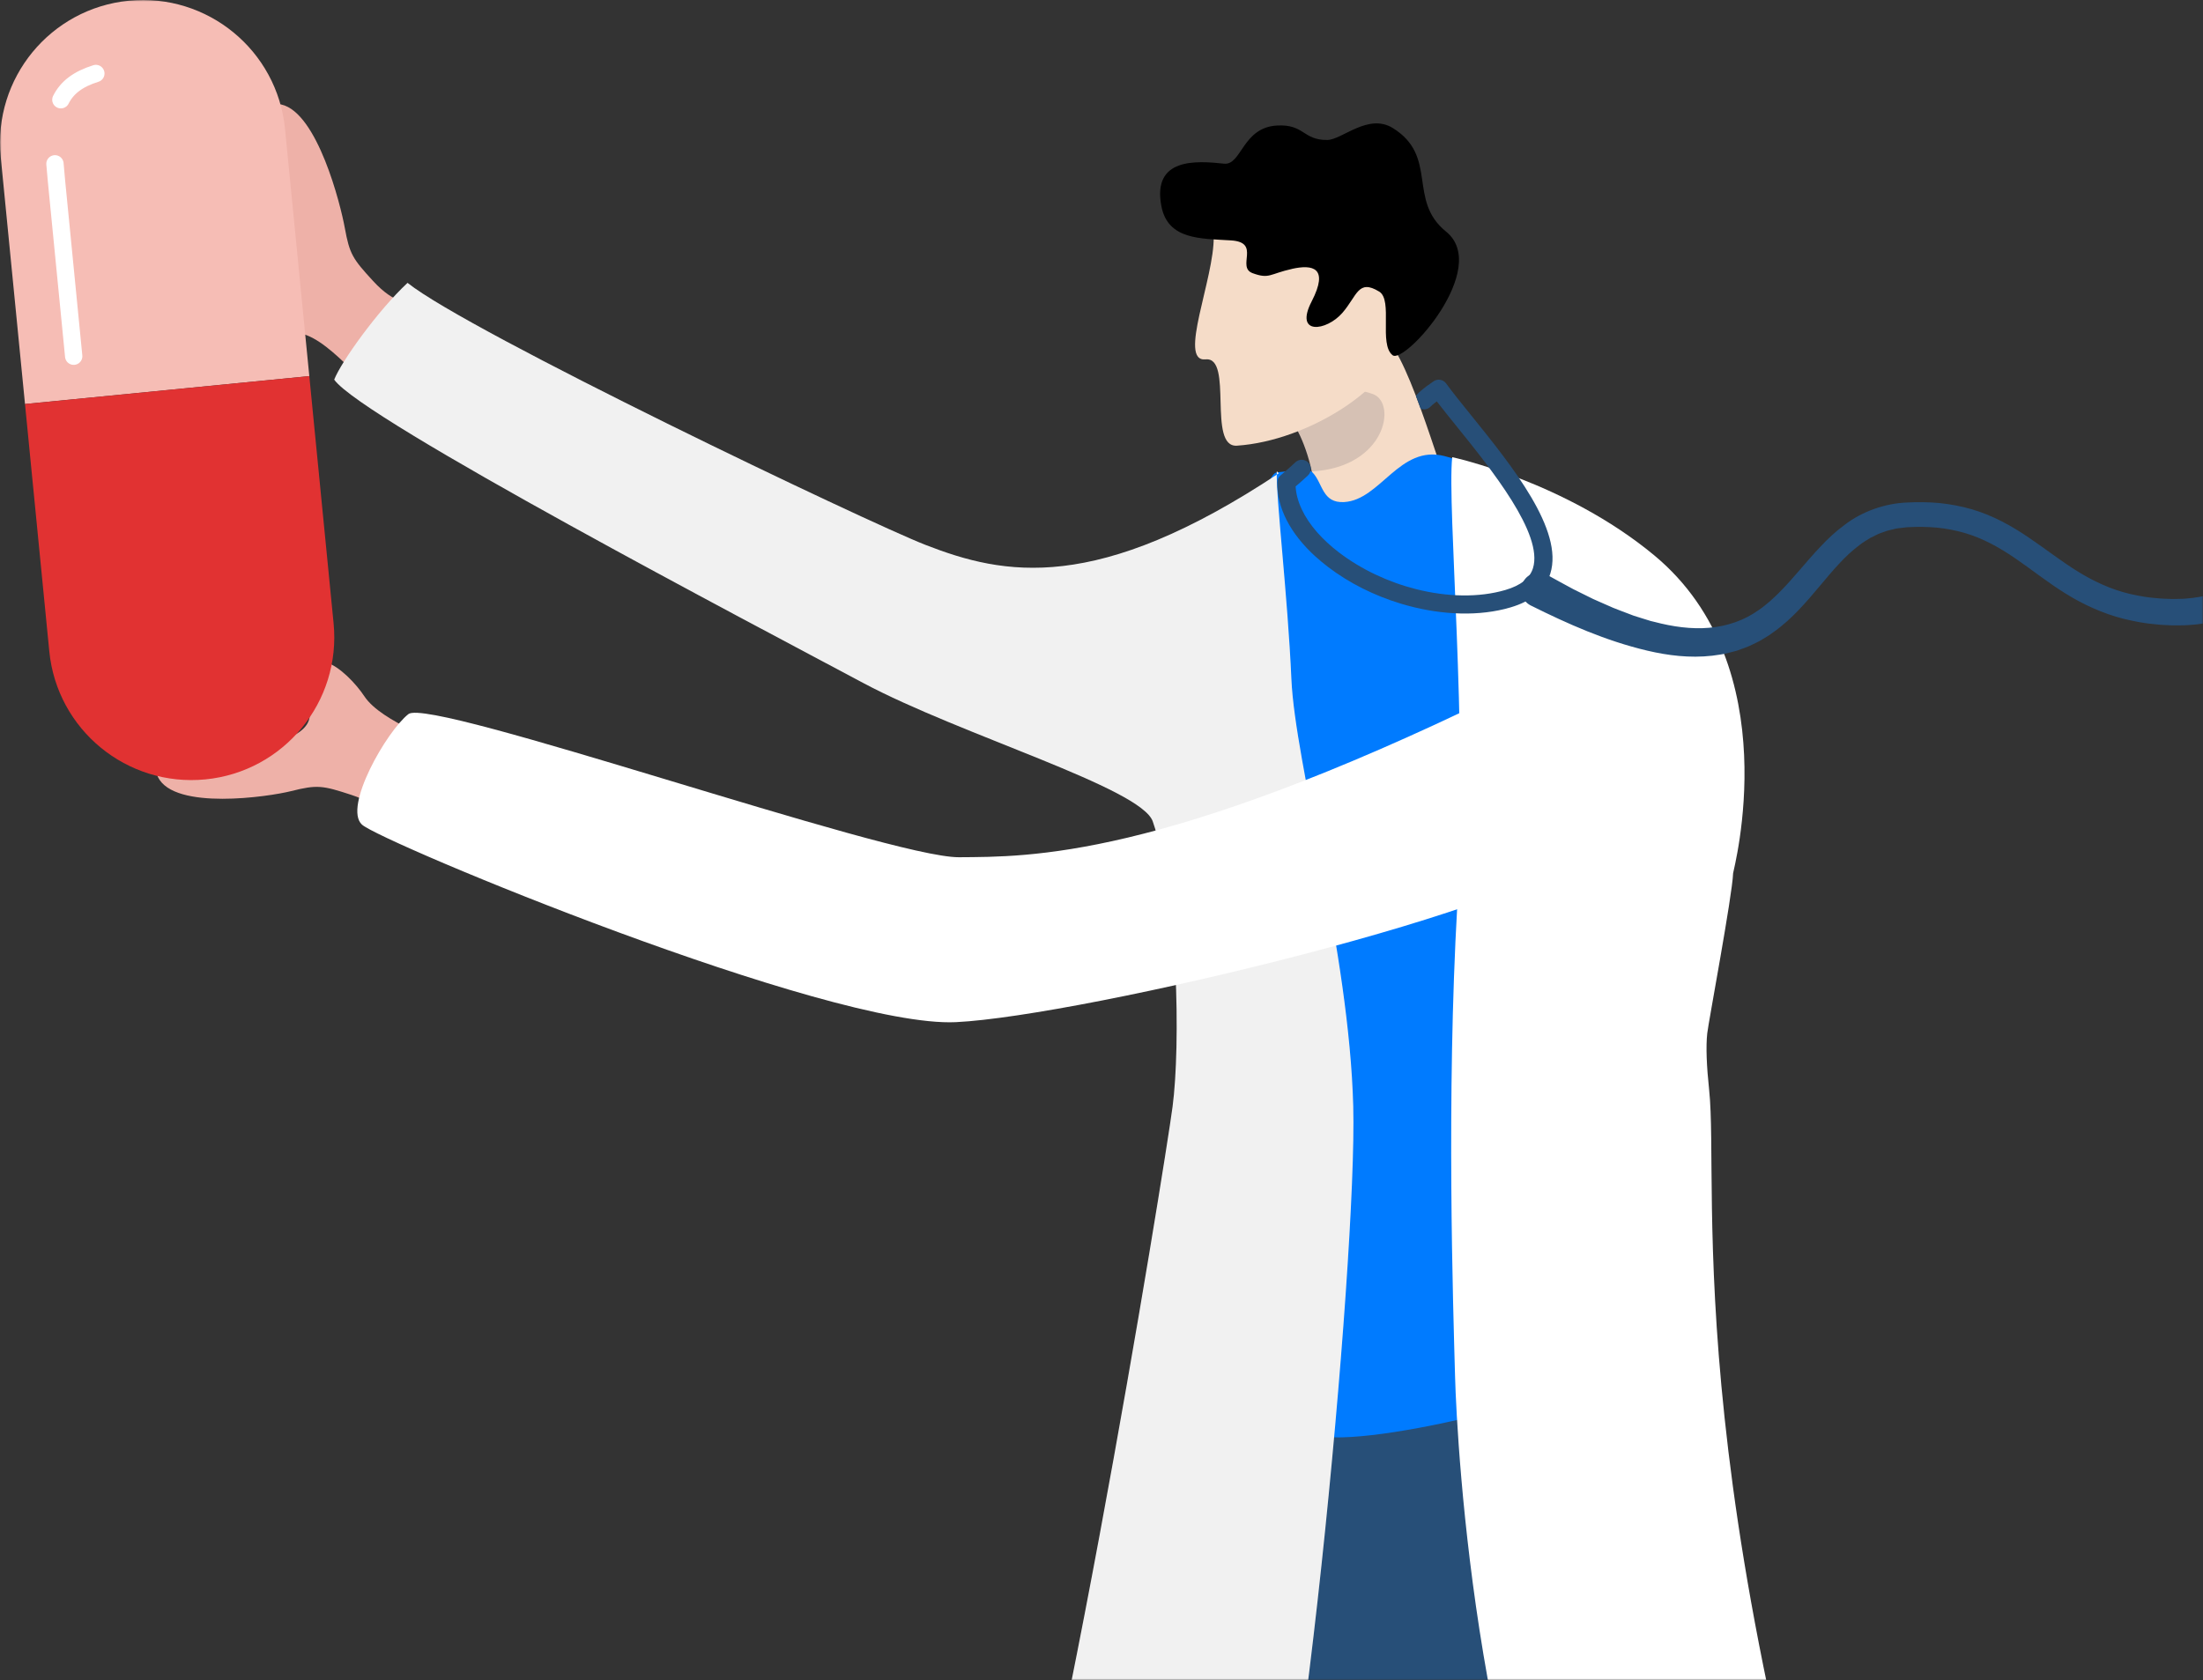 <svg width="721" height="550" viewBox="0 0 721 550" fill="none" xmlns="http://www.w3.org/2000/svg"><rect x="0" y="0" width="721" height="550" fill="#333333" stroke="none"/><mask id="mask0_3013_6329" style="mask-type:alpha" maskUnits="userSpaceOnUse" x="0" y="0" width="721" height="550"><rect width="721" height="550" fill="#009CFF"/></mask><g mask="url(#mask0_3013_6329)"><g clip-path="url(#clip0_3013_6329)"><path d="M623.28 723.06C618.23 724.96 618.83 735.45 602.22 735.19C585.61 734.92 508.73 691.54 464.96 693.3C421.19 695.06 341.32 690.8 331.64 687.88C321.96 684.96 328.84 665.91 328.84 665.91C328.84 665.91 365.23 498.84 388.3 452.66C411.37 406.48 499.21 439.22 518.71 481.45C538.22 523.68 623.28 723.06 623.28 723.06Z" fill="#F3F1F0"/><path d="M376 455.08C354.8 523.16 323.69 735.85 320.3 771.07C316.91 806.29 295.62 1032.26 297.67 1043.87C339.37 1050.99 350.5 1047.95 350.5 1047.95C354.12 1018.57 368.16 840.45 386.47 790.02C404.78 739.59 459.14 591.61 459.14 591.61C475.01 655.3 484.74 731.08 512.73 797.62C555.57 883.82 684.31 980.15 684.31 980.15C713.78 959.98 723.04 941.78 718.21 940.51C693.08 909.34 578.21 807.64 571.94 769.88C565.67 732.12 568.69 544.47 551.26 452.66C549.46 443.17 409.58 450.31 409.58 450.31L375.98 455.08H376Z" fill="#274F78"/><path d="M453.768 202.12L480.458 176.59C473.118 161.98 463.818 123.66 454.708 111.91C444.718 99.03 443.858 100.46 443.858 100.46L428.988 125.06L421.988 136.64C421.988 136.64 426.238 141.75 428.948 152.68C430.838 160.33 431.968 170.82 430.368 184.41C429.168 194.58 453.748 202.12 453.748 202.12H453.768Z" fill="#F5DCC8"/><path opacity="0.14" d="M422 136.63C422 136.63 426.64 143.4 429.35 154.34C453.57 152.96 457.24 131.97 449.39 129.03C444.49 127.19 429 125.06 429 125.06L422 136.64V136.63Z" fill="#1A1935"/><path d="M397.221 77.46C397.461 91.15 385.401 118.61 394.571 117.65C403.741 116.69 395.051 146.57 404.841 145.9C428.561 144.28 454.251 126.56 456.151 114.83C458.061 103.11 453.191 71.4 453.191 71.4L397.221 77.46Z" fill="#F5DCC8"/><path d="M422.889 88.02C415.529 89.65 415.469 91.44 409.989 89.44C404.509 87.45 412.819 79.33 402.909 78.7C393.009 78.08 382.249 78.57 380.109 67.53C377.009 51.55 391.559 52.61 400.579 53.58C406.389 54.2 406.549 41.71 417.959 41.09C426.909 40.6 426.399 45.91 434.399 45.82C439.239 45.77 447.799 36.92 455.859 41.93C470.809 51.22 460.559 65.55 473.249 75.8C488.049 87.76 459.739 119.36 455.779 116.29C451.159 112.71 455.979 98.27 451.389 95.46C444.459 91.23 444.209 96.8 439.329 102.43C434.109 108.44 423.509 109.85 429.279 98.68C435.049 87.5 429.539 86.54 422.879 88.01L422.889 88.02Z" fill="black"/><path d="M472.729 149.3C458.059 145.55 451.799 163.67 439.929 164.36C432.729 164.78 432.959 158.28 429.649 154.75C427.609 152.58 423.709 154.18 417.979 154.63C402.959 155.81 397.359 441.93 397.359 441.93C397.359 441.93 408.889 471.24 439.239 470.54C469.589 469.84 545.659 448.37 544.499 437.75C543.339 427.14 501.039 164.7 501.039 164.7C501.039 164.7 487.389 153.05 472.719 149.3H472.729Z" fill="#007BFF"/><path d="M140.15 102.9C133.3 98.3 129.52 100.07 122.07 91.95C115.44 84.73 114.41 83.23 112.84 74.58C111.47 67.01 103.91 36.91 92.07 34.21C84.97 32.59 101.84 78.74 91.74 90.76C73.89 112 86.17 111.51 94.45 109.21C104.58 106.39 118.48 126.65 123.1 127.66C127.72 128.67 140.15 102.9 140.15 102.9Z" fill="#EEB1A8"/><path d="M132.379 272.14C125.359 267.81 125.399 263.63 114.929 260.2C105.609 257.15 103.829 256.83 95.299 258.98C87.839 260.86 57.159 265.32 51.729 254.45C47.049 245.08 103.539 249.07 101.309 233.07C97.389 204.89 113.829 219.74 119.229 227.91C125.019 236.69 145.049 242.58 147.879 246.37C150.709 250.16 132.379 272.13 132.379 272.13V272.14Z" fill="#EEB1A8"/><path opacity="0.57" d="M439.18 640.3C450.67 612.15 459.16 591.62 459.16 591.62C454.77 572.46 451.24 549.93 451.24 549.93C451.24 549.93 440.35 607.21 439.18 640.3Z" fill="#1A1935"/><path d="M417.869 154.26C417.599 163.32 421.439 194.83 422.649 222.33C423.859 249.83 441.569 311.86 442.889 362.16C444.209 412.46 425.029 616.73 409.229 650.79C391.629 688.71 313.639 693.73 319.119 678.92C344.219 611.13 381.149 382.06 383.759 362.31C386.379 342.56 385.669 293.1 377.279 268.91C373.469 257.92 314.439 240.62 282.569 223.61C247.549 204.91 118.549 137.3 109.379 124.28C111.679 118.39 123.679 101.65 133.379 92.6C153.369 108.64 283.819 170.94 302.809 178.35C328.569 188.4 358.749 194.6 418.509 154.96" fill="white"/><path opacity="0.06" d="M417.869 154.26C417.599 163.32 421.439 194.83 422.649 222.33C423.859 249.83 441.569 311.86 442.889 362.16C444.209 412.46 425.029 616.73 409.229 650.79C391.629 688.71 313.639 693.73 319.119 678.92C344.219 611.13 381.149 382.06 383.759 362.31C386.379 342.56 385.669 293.1 377.279 268.91C373.469 257.92 314.439 240.62 282.569 223.61C247.549 204.91 118.549 137.3 109.379 124.28C111.679 118.39 123.679 101.65 133.379 92.6C153.369 108.64 283.819 170.94 302.809 178.35C328.569 188.4 358.749 194.6 418.509 154.96" fill="#191919"/><path d="M476.951 296.35C473.341 359.08 475.581 427.45 476.211 450.54C476.841 473.34 483.591 598.28 526.391 666.92C542.401 692.6 587.981 729.49 596.891 733.53C607.711 738.44 629.871 731.84 622.481 710.09C548.311 492.07 562.871 390.02 559.371 356.81C558.541 349.03 558.271 342.57 558.751 338.26C559.161 334.58 566.931 293.28 567.211 285.95V285.89C567.251 284.95 585.381 218.31 541.401 181.8C512.191 157.56 475.281 149.66 475.281 149.66C473.571 166.21 480.351 237.51 476.961 296.34L476.951 296.35Z" fill="white"/><path d="M489.859 227.62C379.789 281.26 336.879 280.46 313.849 280.63C290.819 280.8 140.879 228.08 133.669 233.77C126.459 239.46 112.289 264.25 118.459 269.95C124.629 275.65 271.129 336.61 312.859 334.62C354.219 332.64 505.799 296.52 519.149 277.34C524.449 269.72 549.219 198.7 489.849 227.63L489.859 227.62Z" fill="white"/><path d="M430.62 182.26C431.84 183.37 433.14 184.45 434.52 185.51C441.57 190.92 449.89 195.03 458.48 197.62C470.04 201.12 482.12 201.89 492.35 199.39C493.03 199.22 493.7 199.04 494.37 198.84C501.36 196.79 505.75 193.06 507.39 187.77C511.83 173.55 494.94 152.62 481.36 135.81C478.28 131.99 475.37 128.4 473.29 125.53C472.34 124.24 470.54 123.91 469.22 124.8C465.49 127.3 464.09 128.78 463.85 129.05C463.68 129.24 463.54 129.45 463.42 129.66C463.93 131.02 464.44 132.39 464.95 133.79C466.08 134.25 467.43 133.98 468.3 133.02C468.3 133.02 468.44 132.87 468.74 132.6C469.05 132.33 469.54 131.91 470.23 131.4C472.13 133.87 474.38 136.66 476.73 139.57C488.06 153.61 505.2 174.83 501.71 186.01C500.67 189.32 497.72 191.66 492.69 193.14C484.03 195.68 473.65 195.45 463.47 192.87C454.43 190.59 445.55 186.46 438.14 180.79C435.43 178.72 433.09 176.53 431.11 174.3C426.79 169.37 424.31 164.16 424.03 159.24C424.99 158.41 425.31 158.15 425.47 158C425.624 157.873 425.927 157.603 426.38 157.19L428.03 155.69C429.24 154.59 429.33 152.7 428.23 151.48C427.12 150.27 425.24 150.18 424.02 151.28L422.37 152.79C422.01 153.117 421.77 153.33 421.65 153.43C421.42 153.63 420.93 154.04 419.07 155.65C418.43 156.2 418.06 156.99 418.04 157.83C417.86 166.18 422.29 174.73 430.62 182.28V182.26Z" fill="#274F78"/><path d="M501.02 198.23C513.08 204.24 525.55 209.8 539.12 213C545.88 214.59 553.05 215.49 560.35 214.66C562.17 214.38 564 214.23 565.79 213.7C566.69 213.47 567.59 213.27 568.48 213L571.1 212.05C571.99 211.76 572.82 211.35 573.65 210.95C574.48 210.53 575.34 210.18 576.13 209.7L578.49 208.27C579.29 207.81 579.98 207.22 580.73 206.71C582.25 205.68 583.56 204.47 584.94 203.33C586.22 202.11 587.54 200.92 588.71 199.64C591.13 197.14 593.32 194.53 595.45 192C597.59 189.46 599.64 186.96 601.8 184.66C603.94 182.33 606.17 180.23 608.55 178.46C609.72 177.52 610.98 176.81 612.22 176.04C612.86 175.7 613.52 175.41 614.16 175.09C614.79 174.74 615.48 174.52 616.15 174.28L617.16 173.92C617.49 173.79 617.83 173.67 618.19 173.61L620.29 173.11C620.64 173.01 621 172.97 621.36 172.93L622.45 172.8L623.54 172.67L624.08 172.6L624.66 172.58C627.78 172.41 630.89 172.46 633.95 172.73C637 173.05 640 173.6 642.92 174.45C648.77 176.14 654.18 179.11 659.45 182.71C664.73 186.31 669.94 190.51 675.82 194.18C681.67 197.85 688.22 200.87 695.09 202.59C698.52 203.44 702 204.09 705.49 204.38C707.24 204.6 708.98 204.61 710.72 204.72C711.59 204.75 712.49 204.72 713.38 204.72C714.27 204.7 715.15 204.73 716.05 204.64L718.74 204.43C719.64 204.35 720.54 204.17 721.44 204.04L722.79 203.83L724.13 203.51C725.02 203.28 725.93 203.13 726.81 202.81C730.37 201.79 733.84 200.13 736.96 198.01C740.08 195.89 742.83 193.28 745.16 190.46C747.49 187.64 749.45 184.64 751.2 181.63C754.68 175.61 757.34 169.49 760.49 164.2C762.06 161.57 763.75 159.15 765.67 157.22C767.59 155.28 769.7 153.83 772.05 152.92C774.77 151.86 776.11 148.79 775.05 146.07C773.99 143.35 770.92 142.01 768.2 143.07C768.15 143.09 768.1 143.11 768.05 143.13L767.98 143.16C764.22 144.78 760.89 147.33 758.28 150.19C755.65 153.06 753.62 156.16 751.9 159.24C748.47 165.41 746.02 171.53 743.01 177.03C740.06 182.54 736.49 187.35 731.84 190.6C727.24 193.92 721.51 195.5 715.49 195.95C714.75 196.05 713.97 196.02 713.21 196.05C712.44 196.05 711.69 196.11 710.91 196.09C709.36 196.02 707.79 196.03 706.25 195.86C703.15 195.66 700.11 195.12 697.12 194.44C691.14 193.03 685.52 190.47 680.16 187.18C674.79 183.88 669.65 179.83 664 176C658.39 172.16 652.08 168.66 645.19 166.68C641.76 165.69 638.24 165.05 634.73 164.68C631.21 164.36 627.69 164.32 624.22 164.5C616.99 164.77 609.39 167.41 603.65 171.87C600.72 174.02 598.12 176.47 595.77 178.99C593.4 181.5 591.19 184.06 589.05 186.55C586.9 189.04 584.79 191.47 582.58 193.68C581.5 194.83 580.35 195.83 579.22 196.88C578.04 197.82 576.91 198.85 575.67 199.65C570.84 203.13 565.29 204.99 559.43 205.51C553.56 206.04 547.42 205.16 541.39 203.57C541.01 203.48 540.63 203.4 540.26 203.3L539.13 202.95L536.88 202.25L534.63 201.54L532.4 200.69C530.92 200.11 529.43 199.59 527.96 198.98L523.57 197.05C522.84 196.72 522.1 196.42 521.38 196.08L519.22 195.01L514.9 192.87C512.05 191.37 509.23 189.76 506.4 188.22L506.26 188.15C503.51 186.65 500.05 187.66 498.55 190.42C497.05 193.17 498.06 196.63 500.82 198.13C500.87 198.16 500.95 198.2 501.01 198.23H501.02Z" fill="#274F78"/><path d="M0.231 51.33L8.181 132.26L101.231 123.12L93.281 42.19C90.761 16.49 67.881 -2.3 42.181 0.23C29.331 1.49 18.211 7.85 10.621 17.09C3.031 26.34 -1.029 38.48 0.231 51.33Z" fill="#F6BDB5"/><path d="M16.13 213.19L8.18 132.26L101.23 123.12L109.18 204.05C111.7 229.74 92.92 252.62 67.23 255.15C54.38 256.41 42.24 252.34 32.99 244.76C23.74 237.17 17.39 226.04 16.13 213.2V213.19Z" fill="#E13232"/><path d="M17.988 53.63C18.128 55.44 18.298 57.35 18.498 59.37L24.118 116.61" stroke="white" stroke-width="5.67" stroke-linecap="round" stroke-linejoin="round"/><path d="M31.372 24.06C25.522 25.9 21.952 28.61 19.922 32.65" stroke="white" stroke-width="5.67" stroke-linecap="round" stroke-linejoin="round"/></g></g><defs><clipPath id="clip0_3013_6329"><rect width="783.59" height="1115.39" fill="white"/></clipPath></defs></svg>